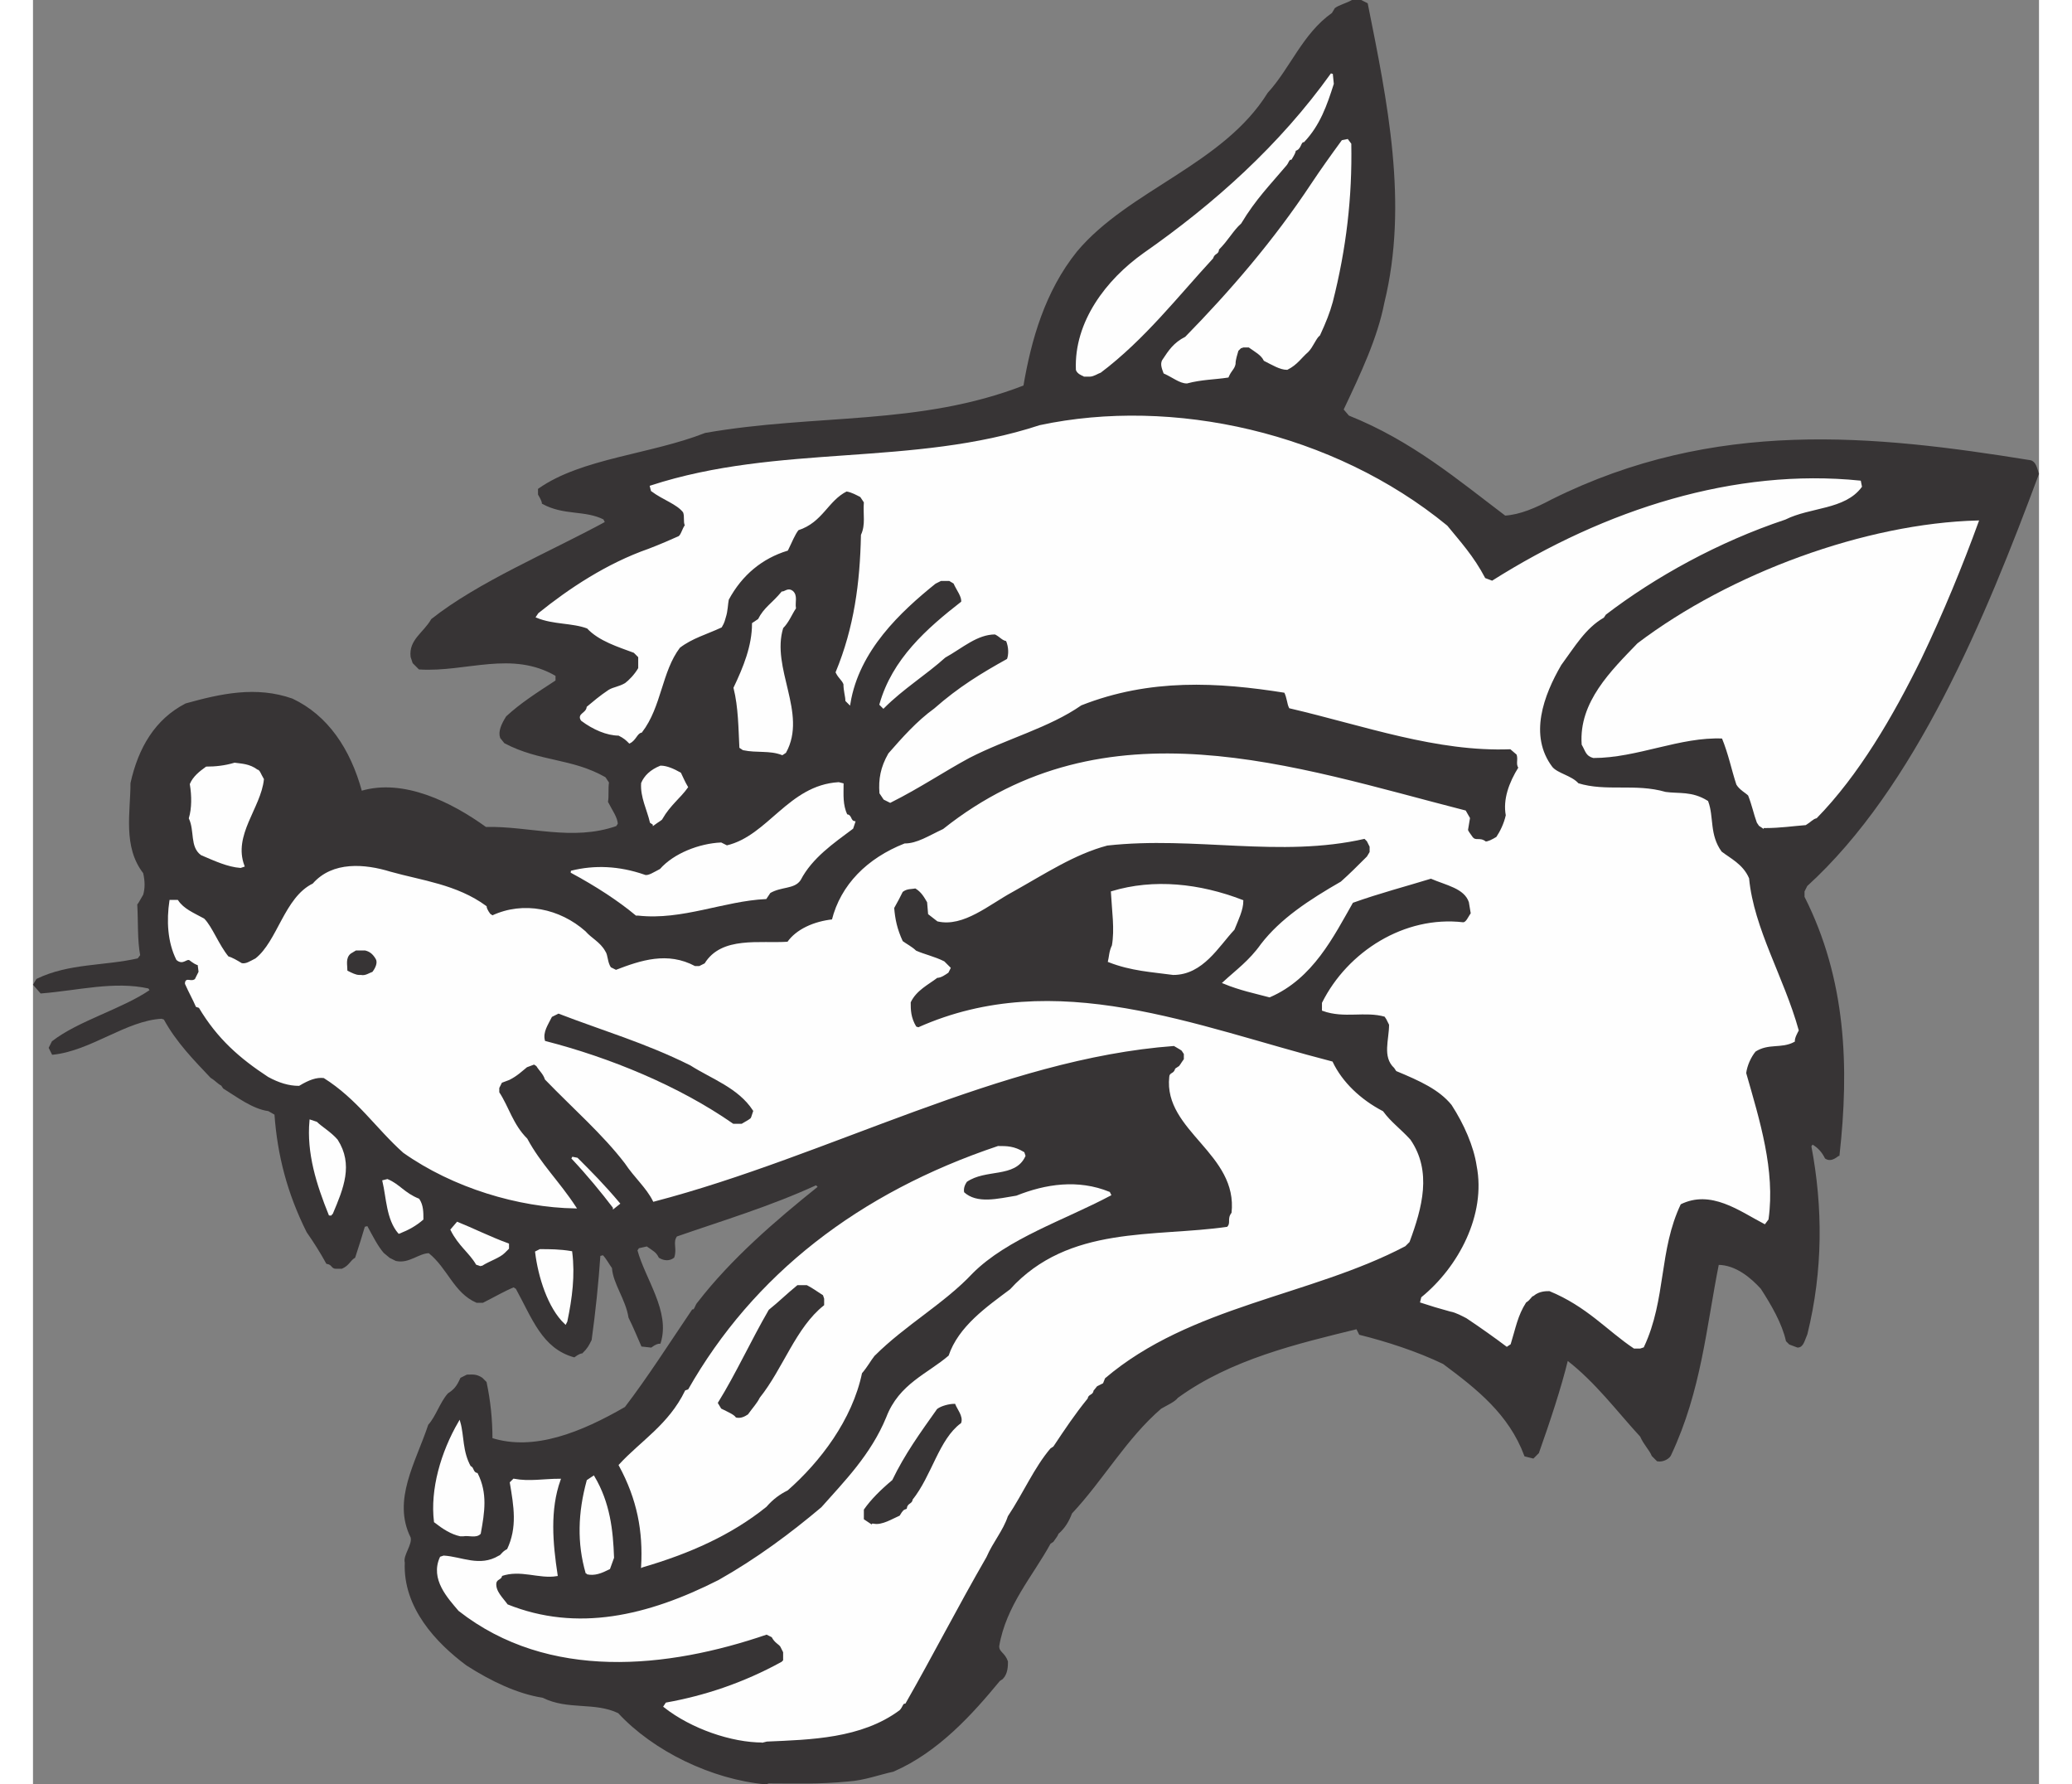 <?xml version="1.0" encoding="UTF-8"?>
<!DOCTYPE svg PUBLIC "-//W3C//DTD SVG 1.1//EN" "http://www.w3.org/Graphics/SVG/1.1/DTD/svg11.dtd">
<!-- Creator: CorelDRAW -->
<svg xmlns="http://www.w3.org/2000/svg" xml:space="preserve" width="7.848in" height="6.757in" version="1.1" style="shape-rendering:geometricPrecision; text-rendering:geometricPrecision; image-rendering:optimizeQuality; fill-rule:evenodd; clip-rule:evenodd"
viewBox="0 0 7847.01 6978.39"
 xmlns:xlink="http://www.w3.org/1999/xlink"
 xmlns:xodm="http://www.corel.com/coreldraw/odm/2003">
 <rect x="0" y="0" width="7847.01" height="6978.39" fill="#808080" stroke="none"/>
 <defs>
  <style type="text/css">
   <![CDATA[
    .str1 {stroke:#FEFEFE;stroke-width:8.22;stroke-miterlimit:2.613}
    .str0 {stroke:#373435;stroke-width:8.22;stroke-miterlimit:2.613}
    .fil1 {fill:#FEFEFE}
    .fil0 {fill:#373435}
   ]]>
  </style>
 </defs>
 <g id="Layer_x0020_1">
  <g id="_2008375684592">
   <path class="fil0 str0" d="M2866.17 6974.22c-209.26,-19.01 -437.53,-129.35 -574.5,-277.73 -95.12,-45.66 -197.85,-11.42 -296.77,-60.88 -98.92,-15.22 -201.64,-64.68 -296.77,-125.55 -117.94,-87.51 -247.3,-224.48 -239.69,-399.49 -7.6,-26.64 30.45,-68.48 22.83,-98.92 -72.29,-144.58 19.02,-289.15 68.48,-437.54 30.43,-34.24 45.65,-87.51 76.1,-121.75 22.82,-15.22 34.24,-26.63 49.46,-60.87l0 0 22.82 -11.41 0 0c19.02,0 34.24,-3.81 57.07,11.41l0 0 15.22 15.22 0 0c15.22,72.29 22.83,144.58 22.83,220.67 167.4,53.27 353.83,-22.83 525.04,-121.75 87.51,-114.14 175.02,-251.1 262.53,-380.47 11.41,0 11.41,-19.01 22.82,-30.43 129.36,-167.4 300.57,-315.78 471.78,-452.75l0 0 -11.41 -11.42 0 0c-182.63,83.7 -361.44,136.97 -547.88,201.66 -19.01,26.63 0,49.46 -11.41,83.7 -15.22,11.41 -34.24,11.41 -53.27,0 -11.41,-22.83 -22.82,-26.64 -49.46,-45.66l0 0 -34.24 7.61 -7.6 11.41 0 0c30.43,114.15 129.35,239.69 91.3,361.44 -7.6,0 -19.02,3.81 -34.24,15.22l0 0 -34.24 -3.81 0 0c-15.22,-34.24 -30.43,-72.28 -49.46,-110.33 -11.41,-72.29 -60.87,-133.16 -64.68,-194.04 -11.41,-15.22 -22.83,-38.05 -38.05,-53.27l0 0 -15.22 3.81 0 0c-7.6,110.34 -19.02,220.67 -34.24,331.01 -11.41,22.82 -15.22,30.43 -34.24,49.46 -3.81,0 -15.22,3.81 -30.43,15.22 -121.75,-34.24 -159.8,-148.38 -224.48,-266.32l0 0 -11.41 -7.61 0 0c-38.05,15.22 -76.1,38.05 -121.75,60.87l0 0 -22.83 0 0 0c-87.51,-38.04 -110.33,-133.16 -186.43,-194.03 -41.86,0 -79.89,41.85 -129.35,30.43l0 0 -22.83 -11.41 -22.83 -19.02 0 0c-22.83,-26.64 -41.85,-64.68 -64.68,-106.53l0 0 -15.22 3.81 0 0c-11.41,38.05 -22.83,76.09 -38.05,121.75 -19.02,11.41 -22.83,30.43 -49.46,41.85l0 0 -22.83 0 0 0c-15.22,0 -11.41,-15.22 -34.24,-19.02 -22.82,-41.85 -49.46,-83.7 -76.09,-121.75 -76.1,-152.19 -114.15,-300.56 -125.56,-460.36l0 0 -26.63 -15.22 0 0c-60.88,-7.6 -125.56,-57.06 -175.02,-87.51l0 0 -7.61 -11.41 0 0c-15.22,-7.61 -22.82,-19.02 -41.85,-30.43 -60.88,-64.68 -133.17,-136.97 -182.63,-228.27l0 0 -11.41 -3.81 0 0c-140.77,7.6 -277.74,125.55 -426.12,140.76l0 0 -11.41 -22.83 11.41 -22.82 0 0c102.73,-79.91 273.94,-125.55 384.26,-201.63l0 0 -7.6 -11.42 0 0c-136.97,-30.43 -277.74,7.61 -422.31,19.02l0 0 -26.64 -30.43 11.41 -19.02 0 0c125.56,-60.87 262.53,-49.46 395.69,-79.89l0 0 11.42 -15.22 0 0c-11.42,-60.88 -7.61,-129.36 -11.42,-197.85 3.81,-3.81 11.42,-19.02 22.83,-38.05 7.61,-26.63 7.61,-53.27 0,-87.51 -79.89,-102.73 -49.46,-235.89 -49.46,-350.02 30.43,-136.97 95.11,-247.31 213.05,-308.18 136.98,-38.05 273.94,-68.48 414.71,-19.02 136.97,64.68 224.48,194.04 270.14,361.44 163.6,-49.46 350.02,41.85 486.99,140.77 171.21,-3.81 338.61,57.06 513.63,-3.81l0 0 7.61 -11.41 0 0c0,-26.64 -22.83,-57.07 -38.05,-87.51 3.81,-22.83 0,-49.46 3.81,-76.1l0 0 -15.23 -22.83 0 0c-133.16,-76.09 -258.71,-60.87 -395.67,-133.16l0 0 -15.22 -19.02 0 0c-7.61,-22.82 3.8,-49.46 22.82,-79.89 53.27,-49.46 117.94,-91.32 194.04,-140.77l0 0 0 -22.82 0 0c-175.02,-102.73 -353.83,-15.23 -536.46,-26.64l0 0 -22.82 -22.83 -7.61 -22.82 0 0c-7.61,-64.68 49.46,-91.32 79.89,-144.58 182.63,-144.57 456.57,-258.72 681.03,-380.47l0 0 -7.6 -15.22 0 0c-76.1,-38.04 -155.99,-15.22 -239.69,-60.87 0,-3.81 -3.81,-15.22 -15.22,-34.24l0 0 0 -19.02 0 0c167.4,-117.94 437.53,-133.16 650.6,-216.86 433.73,-76.1 837.02,-26.64 1247.92,-186.43 30.43,-178.82 83.7,-369.06 209.26,-525.05 201.64,-239.69 570.69,-338.61 745.71,-620.16 87.51,-95.11 136.97,-232.08 251.11,-311.97l0 0 11.41 -19.02 0 0c15.22,-11.42 45.65,-19.02 64.68,-30.43l0 0 34.24 0 22.83 11.41 0 0c76.09,380.47 159.79,779.95 64.68,1168.03 -26.63,136.97 -91.32,273.94 -159.8,418.51l0 0 22.83 26.64 0 0c247.31,98.92 426.12,251.1 612.55,391.88 60.88,-3.81 121.75,-30.43 186.43,-64.68 635.38,-315.79 1255.54,-251.11 1868.09,-152.2 19.02,3.81 22.83,26.64 30.43,49.47 -209.25,563.09 -483.18,1225.1 -905.51,1609.37l0 0 -11.41 22.82 0 22.83 0 0c163.6,323.39 175.02,665.8 136.97,1008.22 -3.81,0 -26.63,26.63 -49.46,11.41 -11.41,-22.82 -26.64,-41.85 -53.27,-57.06l0 0 -7.61 11.41 0 0c45.66,239.69 45.66,487 -15.22,734.3 -11.41,26.64 -15.22,49.46 -34.24,49.46l0 0 -30.43 -11.41 -11.41 -11.41 0 0c-15.22,-68.48 -57.07,-140.77 -98.92,-205.45 -38.05,-41.86 -98.93,-95.12 -171.21,-95.12 -49.47,247.31 -68.48,494.6 -186.44,745.72 -3.8,11.41 -26.63,26.63 -49.46,22.82l0 0 -19.02 -19.02 0 0c-11.41,-26.63 -30.43,-41.85 -45.65,-76.09 -91.32,-98.92 -175.02,-213.07 -289.15,-300.57 -26.63,110.34 -72.29,247.31 -114.14,365.25l0 0 -19.02 19.02 -30.43 -7.61 0 0c-60.88,-163.6 -186.44,-262.51 -319.6,-361.44 -102.73,-49.46 -220.67,-87.5 -327.2,-114.14l0 0 -11.41 -22.83 0 0c-232.08,57.07 -494.6,117.95 -703.86,270.14 -11.41,15.22 -38.05,26.63 -64.68,41.85 -136.97,117.94 -228.28,281.55 -350.03,410.9 -11.41,30.43 -26.63,57.07 -53.27,79.91 0,3.8 -7.6,15.22 -19.01,30.43l0 0 -11.42 7.6 0 0c-68.48,125.56 -175.02,243.5 -201.64,403.3 0,26.63 22.83,26.63 34.24,60.87 0,15.22 0,45.66 -19.02,64.68l0 0 -11.41 7.61 0 0c-106.53,129.35 -239.68,277.74 -414.7,353.83 -53.27,11.42 -114.14,34.24 -175.02,38.05 -114.14,11.41 -209.26,7.61 -311.98,7.61l0 0 -11.41 3.8z"/>
   <path class="fil1 str1" d="M2854.76 6810.63c-121.75,0 -277.74,-53.27 -384.28,-136.97l0 0 7.61 -11.41 0 0c148.38,-26.64 300.56,-76.1 452.75,-159.8l0 0 7.61 -7.61 0 -34.24 -11.42 -22.82 0 0c-7.6,-11.42 -22.82,-15.22 -34.23,-38.05l0 0 -22.83 -11.41 0 0c-388.08,133.16 -852.24,182.62 -1202.27,-91.32 -41.85,-49.46 -110.34,-121.75 -72.29,-205.45l0 0 11.42 -3.81 0 0c68.48,3.81 140.76,45.66 216.86,0 11.41,-3.81 11.41,-15.22 34.24,-26.63 41.85,-87.51 26.63,-171.21 11.41,-262.53l0 0 11.42 -11.41 0 0c60.87,11.41 117.94,0 178.81,0 -41.85,117.94 -30.43,247.3 -11.41,372.85 -68.48,11.41 -140.77,-26.63 -216.86,0 0,15.22 -19.02,11.41 -22.83,30.43 -3.81,34.24 26.63,60.88 45.65,87.51 273.94,110.34 551.68,45.65 829.42,-95.11 148.38,-83.7 281.54,-182.63 403.29,-285.36 87.51,-98.92 194.04,-205.45 254.91,-353.83 49.46,-129.35 159.8,-167.4 243.49,-239.69 38.05,-114.14 148.38,-190.23 239.69,-258.72 228.28,-251.1 559.28,-201.64 848.44,-243.5 19.01,-19.02 0,-34.24 19.01,-57.06 26.64,-235.9 -266.32,-323.39 -243.49,-532.65 0,-15.22 15.22,-7.61 22.82,-30.43l0 0 11.42 -7.61 0 0c3.8,0 11.41,-15.22 22.82,-30.43l0 0 0 -22.83 -7.6 -11.41 0 0c0,-3.81 -15.22,-11.42 -34.24,-22.83 -677.24,49.46 -1350.64,429.93 -2035.48,608.75 -26.64,-53.27 -72.29,-91.32 -110.34,-148.39 -87.51,-114.14 -201.64,-213.05 -311.98,-327.2 -7.6,-22.82 -22.82,-34.24 -34.24,-53.27l0 0 -11.41 -7.6 -30.43 11.41 0 0c-19.02,15.22 -38.05,34.24 -68.48,49.46l0 0 -30.43 11.42 -11.42 22.82 0 19.02 0 0c38.05,57.07 53.27,125.56 110.34,182.63 53.27,98.92 125.55,167.4 190.23,266.32 -220.68,-3.81 -475.59,-79.89 -669.62,-216.86 -106.53,-95.12 -178.82,-209.26 -311.98,-292.96 -30.43,-3.81 -60.87,7.6 -98.92,30.43 -38.05,0 -76.1,-11.41 -117.94,-34.24 -110.34,-72.29 -197.85,-148.38 -270.14,-270.12l0 0 -11.41 -3.81 0 0c-11.41,-26.63 -26.63,-53.27 -41.86,-87.51 0,-22.83 19.02,0 38.05,-15.22l0 0 15.22 -30.43 -3.8 -30.43 0 0c-7.61,0 -19.02,-7.61 -34.24,-19.02 -15.23,-7.61 -26.64,19.02 -49.47,0 -34.24,-68.48 -38.04,-152.19 -26.63,-228.28l0 0 26.63 0 0 0c22.83,34.24 60.88,49.46 102.73,72.29 30.45,30.43 57.07,102.73 95.12,148.38 15.22,3.81 34.24,15.22 53.27,26.64 19.02,3.8 34.24,-7.61 57.06,-19.02 87.51,-68.48 114.15,-239.69 224.48,-292.96 76.1,-87.51 201.66,-76.1 300.57,-45.66 121.75,34.24 258.72,49.47 372.85,133.17 0,3.8 3.81,15.22 15.22,30.43l0 0 11.41 7.6 0 0c121.75,-57.06 262.53,-26.63 361.44,60.88 22.83,26.63 57.07,41.85 76.1,76.09 11.41,15.23 7.6,41.86 22.83,64.69l0 0 22.82 11.41 0 0c98.93,-38.05 201.64,-72.29 308.18,-15.22l0 0 19.02 0 22.83 -11.41 0 0c64.68,-106.53 213.05,-76.1 323.39,-83.71 34.24,-49.46 102.73,-79.89 175.02,-87.5 34.24,-136.97 136.97,-239.69 281.54,-296.77 49.46,0 95.12,-30.43 152.17,-57.07 635.38,-506.01 1369.68,-243.5 2039.3,-72.29l0 0 15.22 26.64 -7.6 45.65 0 0c0,3.81 7.6,15.22 19.02,30.43 15.22,19.02 30.43,0 53.27,19.02 11.41,0 26.63,-7.6 45.65,-19.02 15.22,-22.82 30.43,-53.26 38.05,-87.5 -11.42,-60.88 11.41,-125.56 49.46,-186.44 -11.41,-15.22 0,-30.43 -7.61,-53.26l0 0 -26.63 -22.83 0 0c-289.15,11.41 -570.7,-91.32 -863.66,-159.8 -7.6,-15.22 -7.6,-38.05 -19.02,-60.87 -262.51,-41.86 -528.85,-57.07 -798.97,49.46 -125.56,87.51 -289.15,129.35 -437.53,205.45 -98.93,53.27 -194.03,117.94 -308.17,175.02l0 0 -22.83 -11.42 -15.22 -22.82 0 0c-3.81,-53.27 3.81,-98.93 34.24,-152.19 53.27,-60.88 110.33,-125.56 178.81,-175.02 95.11,-83.7 182.62,-136.97 285.35,-194.04 7.6,-19.02 7.6,-49.46 -3.81,-76.09 -19.02,-3.81 -22.83,-15.23 -45.65,-26.64 -72.29,0 -129.36,53.27 -197.85,91.32 -76.08,68.48 -163.58,121.75 -239.68,197.84l0 0 -11.41 -11.41 0 0c49.46,-175.02 182.62,-292.96 319.58,-399.49 3.81,-22.82 -19.02,-49.46 -30.43,-76.09l0 0 -19.02 -11.42 -34.24 0 -22.82 11.42 0 0c-136.97,110.33 -300.56,262.51 -334.81,471.77l0 0 -11.41 -11.41 0 0c0,-15.22 -7.61,-38.05 -7.61,-64.68 -7.61,-19.02 -19.02,-22.83 -30.43,-45.66 72.29,-175.02 95.11,-350.02 98.92,-536.45 19.02,-41.86 7.61,-79.91 11.41,-129.36l0 0 -15.22 -22.83 0 0c-15.22,-7.6 -34.24,-19.01 -57.06,-22.82 -76.1,38.05 -95.12,121.75 -190.23,152.19 -15.22,19.02 -26.64,49.46 -41.86,79.89 -98.92,30.43 -178.81,95.12 -232.08,194.04 -3.81,19.02 -3.81,45.65 -11.42,68.48 -3.8,11.41 -3.8,19.02 -15.22,38.05 -57.06,26.63 -114.14,41.85 -163.6,79.89 -72.29,95.11 -72.29,232.08 -148.38,331.01 -19.02,3.8 -22.83,30.43 -45.66,41.85 -11.41,-11.41 -19.02,-19.02 -41.85,-30.43 -45.66,0 -98.93,-22.83 -144.58,-57.07 -15.22,-22.82 19.02,-22.82 22.83,-49.46 22.82,-19.02 49.46,-41.85 83.7,-64.68 19.02,-11.41 38.05,-11.41 64.68,-26.63 15.22,-11.42 38.05,-34.24 53.27,-60.88l0 0 0 -45.65 -19.02 -19.02 0 0c-60.87,-22.83 -136.97,-45.65 -182.62,-95.12 -60.88,-22.82 -133.16,-15.22 -197.85,-41.85l0 0 7.61 -11.41 0 0c117.94,-95.12 266.32,-194.04 429.93,-251.11 49.46,-19.02 83.7,-34.24 117.94,-49.46 11.41,-7.6 15.22,-30.43 26.63,-45.65 -7.6,-15.22 0,-34.24 -7.6,-53.27 -26.64,-34.24 -79.91,-49.46 -125.56,-83.7l0 0 -3.81 -15.22 0 0c502.22,-163.61 1023.45,-72.29 1521.85,-235.9 517.44,-110.33 1145.21,26.64 1590.36,391.89 49.46,60.87 102.73,117.94 148.38,205.45l0 0 30.43 11.41 0 0c445.15,-281.55 951.17,-441.34 1438.16,-391.88l0 0 3.81 19.02 0 0c-64.68,87.51 -197.85,76.09 -296.77,125.55 -262.51,87.51 -509.82,224.48 -703.86,372.86l0 0 -7.6 11.41 0 0c-72.29,41.85 -114.15,114.14 -167.4,186.43 -68.48,117.94 -129.36,277.74 -34.24,403.29 22.82,26.64 76.09,34.24 102.73,64.69 110.33,34.24 224.47,0 342.42,34.24 53.26,7.6 102.73,-3.81 163.6,34.24 22.83,60.87 3.81,129.35 53.27,197.84 34.24,26.64 83.7,49.46 106.53,102.73 19.02,197.85 136.97,388.07 194.03,593.51 -3.8,7.61 -15.22,26.64 -15.22,41.86 -49.46,26.63 -98.92,3.81 -152.19,38.05 -19.02,22.82 -34.24,57.06 -38.05,87.51 53.27,186.43 114.15,380.46 87.51,570.69l0 0 -11.41 15.22 0 0c-95.12,-49.46 -209.26,-136.97 -331.01,-76.09 -87.51,182.62 -57.06,372.85 -144.57,559.28l0 0 -11.42 3.81 -22.82 0 0 0c-102.73,-68.48 -182.63,-163.6 -331.01,-224.48 -15.22,0 -41.86,0 -64.68,19.02 -11.42,3.81 -11.42,15.22 -30.43,26.63 -34.24,53.27 -41.86,102.73 -60.88,163.61l0 0 -11.41 7.6 0 0c-45.66,-34.24 -98.92,-72.28 -155.99,-110.33 -15.22,-7.61 -41.86,-22.83 -64.68,-26.64 -41.86,-11.41 -79.91,-22.82 -114.15,-34.24l0 0 3.81 -15.22 0 0c144.58,-117.94 254.91,-323.39 216.86,-517.43 -11.41,-76.1 -49.46,-163.61 -98.92,-239.69 -49.46,-60.88 -125.55,-95.12 -216.86,-133.17l0 0 -7.61 -11.41 0 0c-45.65,-41.86 -19.02,-106.53 -19.02,-167.4l0 0 -11.41 -22.82 -7.6 -11.41 0 0c-79.91,-22.83 -159.8,7.6 -243.5,-22.83l0 0 0 -26.63 0 0c98.92,-197.85 319.59,-338.62 547.87,-311.98 15.22,0 22.82,-22.83 34.24,-38.05l0 0 -7.61 -45.65 0 0c-19.02,-57.07 -91.3,-68.48 -152.19,-95.12 -98.92,30.45 -201.64,57.07 -308.18,95.12 -76.09,133.16 -155.99,296.76 -323.39,369.05 -57.07,-15.22 -114.14,-26.63 -178.82,-53.27 49.47,-45.65 102.73,-83.7 148.39,-148.38 76.09,-98.92 186.43,-171.21 311.98,-243.5 34.24,-30.43 64.68,-60.87 102.73,-98.92l0 0 11.41 -19.02 0 -22.83 -11.41 -22.82 -11.42 -11.42 0 0c-331,76.1 -665.81,-11.41 -1008.23,26.64 -129.35,34.24 -243.5,110.33 -372.85,182.62 -91.32,49.46 -190.23,136.97 -289.14,114.15l0 0 -34.24 -26.64 -3.81 -45.65 0 0c-11.41,-19.02 -22.83,-41.86 -49.46,-57.07 -15.22,3.81 -34.24,0 -53.27,15.22 -11.41,22.83 -19.02,38.05 -34.24,64.68 3.81,45.66 11.41,83.71 34.24,133.17 15.22,11.41 38.05,22.82 53.27,38.04 34.24,15.23 72.29,22.83 110.32,41.86l0 0 22.83 22.83 -7.6 15.22 0 0c-11.42,7.6 -26.64,19.02 -41.85,19.02 -34.24,26.63 -83.7,49.46 -106.53,98.92 0,30.43 0,60.87 22.83,98.91l0 0 11.41 3.81 0 0c536.45,-239.68 1084.32,-3.81 1616.97,133.16 38.05,79.89 110.33,148.38 197.84,194.04 30.43,41.85 68.48,68.48 106.53,110.33 83.7,121.75 45.65,262.53 -3.81,395.69l0 0 -15.22 15.22 0 0c-369.05,194.04 -840.83,232.09 -1175.64,517.44l0 0 -7.61 19.02 -22.82 11.41 -15.23 19.02 0 0c0,15.22 -19.01,11.42 -22.82,30.43 -49.46,60.88 -87.51,117.95 -133.16,186.44l0 0 -11.42 7.6 0 0c-64.68,76.1 -106.53,175.02 -167.4,266.33 -19.02,57.06 -57.07,98.92 -83.7,159.79 -114.14,197.85 -209.25,384.28 -315.78,570.7 -11.41,0 -11.41,15.22 -22.82,26.63 -148.39,110.34 -346.23,114.15 -517.44,121.75l0 0 -15.22 3.81z"/>
   <path class="fil1 str1" d="M2166.12 6152.42c-34.24,-117.94 -30.43,-235.89 3.81,-361.43l0 0 22.82 -15.23 0 0c60.88,102.73 72.29,209.26 76.1,315.79l0 0 -15.22 41.86 0 0c-30.43,15.22 -57.07,26.63 -87.51,19.01l0 0 0 0z"/>
   <path class="fil1 str1" d="M2382.98 6125.79c7.61,-136.97 -15.22,-262.53 -87.51,-395.69 83.71,-91.32 194.04,-155.99 258.72,-289.15l0 0 11.42 -3.81 0 0c254.91,-448.95 665.81,-768.54 1209.87,-951.16 34.24,0 60.87,0 98.92,22.82l0 0 3.81 11.42 0 0c-38.05,83.7 -152.19,45.65 -228.28,98.92 -7.6,11.41 -15.22,26.63 -11.41,45.65 53.27,49.46 136.97,26.64 209.26,15.22 114.14,-45.65 239.69,-64.68 361.44,-15.22l0 0 3.8 7.61 0 0c-178.81,95.11 -403.29,167.4 -540.26,304.37 -110.34,117.94 -262.51,201.64 -384.26,323.39 -15.22,19.02 -26.63,41.86 -49.46,68.48 -38.05,182.63 -163.6,346.23 -289.15,456.57 -30.43,15.22 -57.06,34.24 -83.7,64.68 -136.97,110.33 -300.56,182.62 -483.19,235.89l0 0 0 0z"/>
   <path class="fil1 str1" d="M1671.51 6004.04c-34.24,-7.6 -64.68,-26.63 -98.92,-53.27 -15.23,-125.55 26.63,-270.13 95.11,-388.07 15.22,53.27 7.61,114.14 41.86,175.02 11.41,0 7.6,22.82 26.63,26.63 38.05,76.1 26.64,148.38 11.41,232.09 -15.22,15.22 -41.85,3.8 -64.68,7.6l0 0 -11.41 0z"/>
   <path class="fil0 str0" d="M3277.08 5954.58l-22.83 -15.22 0 -34.24 0 0c26.64,-38.05 64.69,-76.1 110.34,-114.14 49.46,-102.73 110.33,-186.44 175.02,-277.74 15.21,-11.42 45.64,-19.02 64.67,-19.02 7.61,19.02 30.43,45.65 22.83,68.48 -87.5,64.68 -114.14,205.45 -190.22,300.56 0,15.22 -19.02,11.42 -22.83,34.24 -11.41,3.81 -15.22,7.61 -26.63,26.64 -26.64,11.41 -68.48,38.05 -98.93,30.43l0 0 -11.41 0z"/>
   <path class="fil0 str0" d="M2752.04 5539.87c-7.61,-11.41 -34.24,-22.82 -57.07,-34.24l0 0 -11.41 -19.02 0 0c68.48,-110.33 129.35,-243.49 197.84,-361.44 38.05,-30.43 68.48,-60.87 110.34,-95.11l0 0 34.24 0 0 0c15.22,7.61 38.05,22.83 60.87,38.05l0 0 3.81 11.41 0 22.83 0 0c-110.34,87.51 -159.8,247.3 -251.1,361.44 -11.42,22.82 -26.64,38.04 -45.66,64.68 -11.41,7.6 -26.63,15.22 -41.85,11.41l0 0 0 0z"/>
   <path class="fil1 str1" d="M2082.42 5174.63c-64.68,-60.88 -102.73,-182.63 -114.15,-277.74l0 0 15.23 -7.61 0 0c38.04,0 76.09,0 121.74,7.61 11.42,91.3 0,178.81 -19.01,270.13l0 0 -3.81 7.61z"/>
   <path class="fil1 str1" d="M1747.6 4946.35l-11.41 -3.81 0 0c-26.63,-45.65 -68.48,-72.29 -98.92,-133.16l0 0 22.83 -26.64 0 0c57.06,22.83 125.55,57.07 197.84,83.71l0 0 0 15.22 -15.22 15.22 0 0c-19.02,19.02 -57.07,30.43 -87.51,49.46l0 0 -7.61 0z"/>
   <path class="fil1 str1" d="M1431.82 4820.79c-45.66,-53.27 -45.66,-136.97 -60.88,-201.64l0 0 15.22 -3.81 0 0c45.66,19.02 64.69,53.27 121.75,76.1 15.22,22.82 15.22,49.46 15.22,76.09 -26.63,22.83 -53.26,38.05 -91.3,53.27l0 0 0 0z"/>
   <path class="fil1 str1" d="M1161.69 4752.3c-49.46,-121.75 -87.51,-243.5 -76.1,-369.05l0 0 22.83 7.6 0 0c19.02,19.02 53.27,38.05 79.89,68.48 60.88,95.12 22.83,186.43 -19.02,285.36l0 0 -7.6 7.6z"/>
   <path class="fil1 str1" d="M2272.65 4721.87c-49.46,-64.68 -102.73,-129.35 -163.61,-194.04l0 0 19.02 3.81 0 0c53.27,53.27 102.73,102.73 163.61,175.02l0 0 -19.02 15.22z"/>
   <path class="fil0 str0" d="M2740.62 4390.86c-213.05,-148.38 -483.18,-258.72 -734.3,-323.39 -7.6,-30.43 11.42,-57.06 26.64,-87.5l0 0 22.82 -11.41 0 0c167.41,64.67 338.62,114.13 513.63,201.63 83.7,53.27 186.43,87.51 243.5,175.02l0 0 -7.6 22.83 0 0c0,3.8 -15.23,11.41 -34.24,22.82l0 0 -30.45 0z"/>
   <path class="fil0 str0" d="M1275.83 3808.76c-11.41,0 -26.63,-7.6 -41.86,-15.22 0,-19.02 -7.6,-45.65 11.42,-60.87l0 0 19.02 -11.42 34.24 0 0 0c15.22,3.81 26.63,11.42 38.04,30.45 7.61,11.41 0,30.43 -11.41,45.65 -11.41,3.81 -26.63,15.22 -41.85,11.41l0 0 -7.61 0z"/>
   <path class="fil1 str1" d="M4460.32 3808.76c-83.7,-11.41 -163.6,-15.22 -251.1,-49.46 3.8,-15.22 3.8,-38.05 15.22,-60.87 11.41,-64.68 0,-136.97 -3.81,-209.26 163.6,-49.46 342.42,-30.43 509.82,34.24 0,34.24 -19.02,72.29 -34.24,110.34 -60.87,64.68 -121.75,175.01 -235.89,175.01l0 0 0 0z"/>
   <path class="fil1 str1" d="M2360.16 3576.68c-68.48,-57.07 -155.99,-114.14 -254.92,-167.4 91.32,-22.83 186.44,-19.02 285.36,15.22 15.22,7.6 41.85,-11.42 64.68,-22.83 53.27,-60.87 152.19,-98.92 235.89,-102.73l0 0 22.83 11.41 0 0c163.6,-38.04 243.5,-235.89 437.53,-247.3l0 0 15.22 3.81 0 0c0,41.85 -3.8,79.89 15.23,121.75 19.01,0 11.41,22.82 30.43,26.63l0 0 -7.61 22.83 0 0c-76.09,57.06 -159.79,114.14 -205.45,201.64 -22.82,34.24 -72.29,22.83 -117.94,49.46l0 0 -15.22 22.83 0 0c-163.6,7.6 -327.2,83.7 -498.41,64.68l0 0 -7.6 0z"/>
   <path class="fil1 str1" d="M811.66 3390.25c-49.46,-3.81 -98.92,-26.64 -152.19,-49.46 -41.86,-30.45 -22.83,-91.32 -45.65,-140.77 11.41,-38.05 11.41,-87.51 3.8,-133.16 11.42,-26.64 34.24,-45.66 60.88,-64.69 34.24,0 72.29,-3.8 110.33,-15.22 26.64,3.81 57.07,3.81 87.51,26.64 7.61,0 11.42,15.22 22.83,34.24 -11.41,110.33 -121.75,216.86 -76.1,338.61l0 0 -11.41 3.81z"/>
   <path class="fil1 str1" d="M6765.94 3234.26l-11.41 -7.61 -7.61 -11.41 0 0c-11.41,-30.43 -19.01,-68.48 -34.24,-106.53 -11.41,-11.41 -34.24,-22.82 -45.65,-41.85 -19.02,-57.07 -30.43,-117.94 -57.07,-182.63 -167.4,-7.6 -334.81,76.1 -506.01,76.1 -26.63,-7.61 -26.63,-22.83 -41.86,-49.46 -11.41,-163.61 114.15,-285.36 216.87,-391.88 361.44,-273.94 890.29,-467.98 1327.82,-479.39 -60.87,167.4 -136.97,353.83 -224.48,536.45 -110.33,224.48 -243.49,452.76 -407.1,620.16 -15.22,3.81 -22.83,15.22 -41.85,26.64 -49.47,3.8 -98.93,11.41 -155.99,11.41l0 0 -11.42 0z"/>
   <path class="fil1 str1" d="M2428.64 3222.85l-11.42 -7.61 0 0c-11.41,-49.46 -38.04,-98.92 -34.24,-152.19 11.42,-26.64 34.24,-49.46 72.29,-64.68 22.83,0 49.46,11.41 76.1,26.63 7.6,15.22 15.22,34.24 26.63,53.27 -26.63,38.05 -68.48,68.48 -98.92,121.75 0,3.81 -15.22,11.41 -30.43,22.83l0 0 0 0z"/>
   <path class="fil1 str1" d="M2930.85 2948.91c-49.46,-19.02 -98.92,-7.61 -152.19,-19.02l0 0 -11.41 -7.61 0 0c-3.81,-72.29 -3.81,-155.99 -22.83,-232.08 38.05,-79.91 72.29,-163.61 72.29,-251.11l0 0 22.83 -15.22 0 0c22.82,-45.65 53.27,-60.87 91.3,-106.53 11.42,0 22.83,-15.22 38.05,-3.8 19.02,15.22 7.61,41.85 11.41,64.68 -15.22,22.83 -26.63,53.27 -49.46,76.09 -49.46,159.8 95.12,334.82 11.42,487l0 0 -11.42 7.61z"/>
   <path class="fil1 str1" d="M4513.58 1495.53c-26.64,0 -53.27,-22.82 -87.51,-38.04 -3.81,-11.42 -15.22,-34.24 -3.81,-49.46 22.83,-34.24 41.86,-64.69 87.51,-87.51 175.02,-178.82 346.23,-376.66 494.6,-601.14 38.05,-57.07 76.1,-110.34 117.94,-167.4l0 0 19.02 -3.81 11.42 15.22 0 0c3.8,205.45 -19.02,407.1 -72.29,616.35 -11.42,41.85 -26.64,79.89 -49.46,129.35 -15.22,11.42 -26.64,45.66 -45.66,64.69 -26.63,22.82 -41.85,49.46 -79.89,68.48 -26.63,0 -57.07,-19.02 -87.51,-34.24 -11.41,-22.83 -34.24,-34.24 -60.87,-53.27l0 0 -22.83 0 -11.41 3.8 -11.42 11.42 0 0c-3.8,15.22 -11.41,34.24 -11.41,53.27 -3.81,19.02 -15.22,22.82 -26.63,49.46 -49.47,7.6 -102.73,7.6 -159.8,22.82l0 0 0 0z"/>
   <path class="fil1 str1" d="M4114.09 1468.9c-11.41,-3.81 -26.63,-11.41 -30.43,-22.83 -7.61,-186.43 117.94,-350.02 262.53,-452.75 277.73,-194.04 532.65,-422.32 734.3,-703.86l0 0 3.81 38.05 0 0c-26.64,83.7 -53.27,159.79 -114.15,224.48 -15.22,0 -11.41,30.43 -34.24,34.24 0,7.6 -3.81,15.22 -15.22,34.24 -11.41,0 -11.41,15.22 -22.83,26.63 -60.87,72.29 -117.94,129.35 -175.01,224.48 -30.45,26.63 -49.46,64.68 -87.51,102.73 0,19.02 -15.22,11.41 -22.83,34.24 -136.97,148.38 -266.32,315.78 -437.53,445.15 -11.42,3.81 -26.64,15.22 -41.86,15.22l0 0 -19.02 0z"/>
  </g>
 </g>
</svg>
